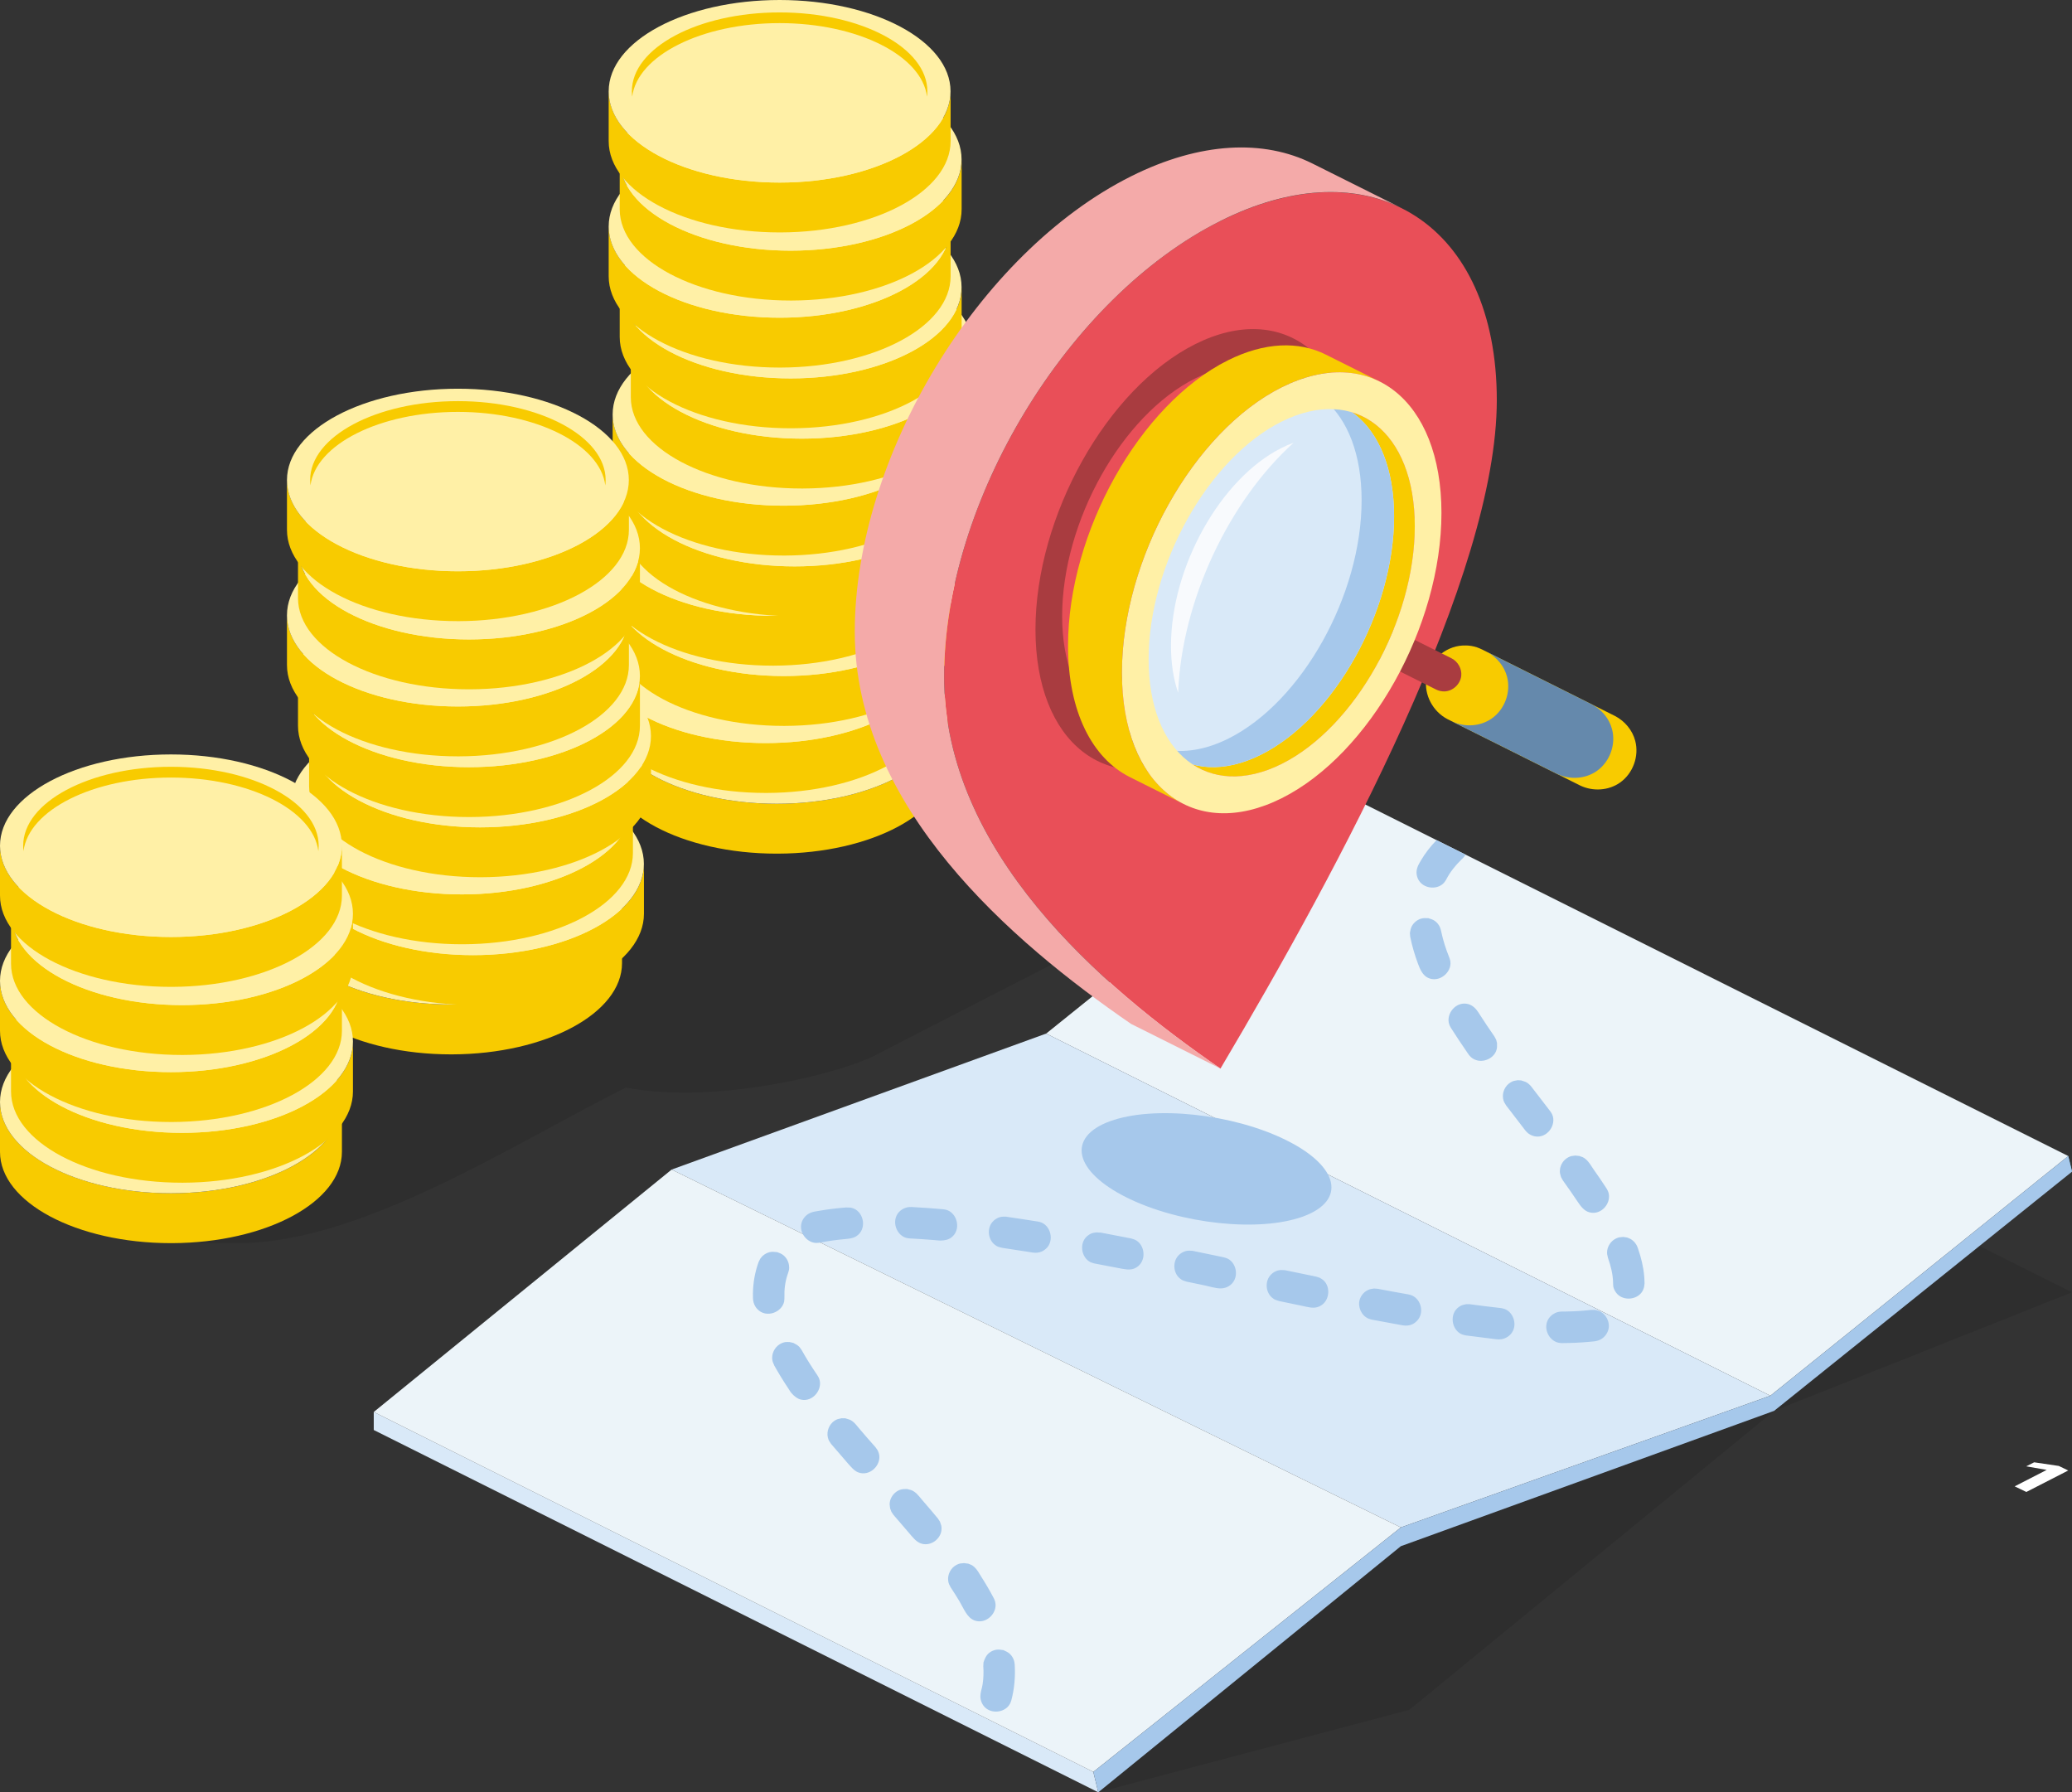 <svg viewBox="0 0 313.72 271.35" xmlns="http://www.w3.org/2000/svg" id="Layer_2" width="313.72" height="271.35"><rect x="0" y="0" width="313.72" height="271.35" fill="#333333" stroke="none"/><defs><style>.cls-1,.cls-2{fill:#f8cb00;}.cls-3{fill:#fff;}.cls-4{fill:#6589ac;}.cls-5,.cls-6{fill:#a93c40;}.cls-7,.cls-8{fill:#a6c8eb;}.cls-9{opacity:.1;}.cls-9,.cls-10,.cls-2,.cls-11,.cls-12,.cls-13,.cls-14,.cls-6,.cls-8,.cls-15,.cls-16,.cls-17{fill-rule:evenodd;}.cls-10{fill:#f8fafd;}.cls-11{fill:#f4aaa9;}.cls-12{fill:#6fbeeb;}.cls-13{fill:#d9e9f8;}.cls-14{fill:#c14349;}.cls-15{fill:#fff0a6;}.cls-16{fill:#e94f58;}.cls-17{fill:#ecf4f9;}</style></defs><g id="Layer_3"><polygon points="166.29 271.35 213.39 258.86 268.62 213.6 313.72 195.65 279.39 178.48 164.06 236.15 166.29 271.35 166.29 271.35" class="cls-9"></polygon><path d="m26.05,188.21s-.13,0,10.05,0c18.67,0,41.95-15.2,58.65-23.55h0c14.44,2.74,34.16-2.64,38.32-5.19l70.61-36.29h-110.45l-65.31,36.53-1.87,28.49h0Z" class="cls-9"></path><path d="m91.72,107.87c0-.41,0,7.55,0,7.55,0,7.63,11.6,13.82,25.88,13.82h.17c14.21-.05,25.72-6.22,25.72-13.82,0,0,0-7.96,0-7.55,0,7.63-11.6,13.82-25.88,13.82s-25.88-6.19-25.88-13.82h0Z" class="cls-2"></path><path d="m117.61,94.05c-14.28,0-25.88,6.19-25.88,13.82s11.6,13.82,25.88,13.82,25.88-6.19,25.88-13.82-11.6-13.82-25.88-13.82h0Z" class="cls-15"></path><path d="m90.05,98.68c0-.41,0,7.55,0,7.55,0,7.63,11.6,13.82,25.88,13.82h.17c14.21-.05,25.72-6.22,25.72-13.82,0,0,0-7.96,0-7.55,0,7.63-11.6,13.82-25.88,13.82s-25.88-6.19-25.88-13.82h0Z" class="cls-2"></path><path d="m115.93,84.86c-14.29,0-25.88,6.19-25.88,13.82s11.6,13.82,25.88,13.82,25.88-6.19,25.88-13.82-11.6-13.82-25.88-13.82h0Z" class="cls-15"></path><path d="m92.79,88.53c0-.41,0,7.55,0,7.55,0,7.63,11.6,13.82,25.88,13.82h.17c14.21-.05,25.72-6.22,25.72-13.82,0,0,0-7.96,0-7.55,0,7.63-11.6,13.82-25.88,13.82s-25.88-6.19-25.88-13.82h0Z" class="cls-2"></path><path d="m118.68,74.71c-14.28,0-25.88,6.19-25.88,13.82s11.6,13.82,25.88,13.82,25.88-6.19,25.88-13.82-11.6-13.82-25.88-13.82h0Z" class="cls-15"></path><path d="m91.12,79.41c0-.41,0,7.55,0,7.55,0,7.63,11.6,13.82,25.88,13.82h.17c14.21-.05,25.72-6.22,25.72-13.82,0,0,0-7.96,0-7.55,0,7.63-11.6,13.82-25.88,13.82s-25.88-6.19-25.88-13.82h0Z" class="cls-2"></path><path d="m117,65.59c-14.29,0-25.88,6.19-25.88,13.82s11.6,13.82,25.88,13.82,25.88-6.19,25.88-13.82-11.6-13.82-25.88-13.82h0Z" class="cls-15"></path><path d="m94.44,71.93c0-.41,0,7.55,0,7.55,0,7.63,11.6,13.82,25.88,13.82h.17c14.21-.05,25.72-6.22,25.72-13.82,0,0,0-7.96,0-7.55,0,7.63-11.6,13.82-25.88,13.82s-25.88-6.19-25.88-13.82h0Z" class="cls-2"></path><path d="m120.32,58.11c-14.29,0-25.88,6.19-25.88,13.82s11.6,13.82,25.88,13.82,25.88-6.19,25.88-13.82-11.6-13.82-25.88-13.82h0Z" class="cls-15"></path><path d="m92.76,62.74c0-.41,0,7.55,0,7.55,0,7.63,11.6,13.82,25.88,13.82h.17c14.21-.05,25.72-6.22,25.72-13.82,0,0,0-7.96,0-7.55,0,7.63-11.6,13.82-25.88,13.82s-25.88-6.19-25.88-13.82h0Z" class="cls-2"></path><path d="m118.64,48.92c-14.29,0-25.88,6.19-25.88,13.82s11.6,13.82,25.88,13.82,25.88-6.19,25.88-13.82-11.6-13.82-25.88-13.82h0Z" class="cls-15"></path><path d="m95.51,52.59c0-.41,0,7.55,0,7.55,0,7.63,11.6,13.82,25.88,13.82h.17c14.21-.05,25.72-6.22,25.72-13.82,0,0,0-7.96,0-7.55,0,7.63-11.6,13.82-25.88,13.82s-25.88-6.19-25.88-13.82h0Z" class="cls-2"></path><path d="m121.39,38.77c-14.29,0-25.88,6.19-25.88,13.82s11.6,13.82,25.88,13.82,25.88-6.19,25.88-13.82-11.6-13.82-25.88-13.82h0Z" class="cls-15"></path><path d="m93.83,43.47c0-.41,0,7.55,0,7.55,0,7.63,11.6,13.82,25.88,13.82h.17c14.21-.05,25.72-6.22,25.72-13.82,0,0,0-7.96,0-7.55,0,7.63-11.6,13.82-25.88,13.82s-25.88-6.19-25.88-13.82h0Z" class="cls-2"></path><path d="m119.71,29.65c-14.29,0-25.88,6.19-25.88,13.82s11.6,13.82,25.88,13.82,25.88-6.19,25.88-13.82-11.6-13.82-25.88-13.82h0Z" class="cls-15"></path><path d="m92.16,34.28c0-.41,0,7.55,0,7.55,0,7.63,11.6,13.82,25.88,13.82h.17c14.21-.05,25.72-6.22,25.72-13.82,0,0,0-7.96,0-7.55,0,7.63-11.6,13.82-25.88,13.82s-25.88-6.19-25.88-13.82h0Z" class="cls-2"></path><path d="m118.04,20.46c-14.28,0-25.88,6.19-25.88,13.82s11.6,13.82,25.88,13.82,25.88-6.19,25.88-13.82-11.6-13.82-25.88-13.82h0Z" class="cls-15"></path><path d="m93.83,24.13c0-.41,0,7.55,0,7.55,0,7.63,11.6,13.82,25.88,13.82h.17c14.21-.05,25.72-6.22,25.72-13.82,0,0,0-7.96,0-7.55,0,7.63-11.6,13.82-25.88,13.82s-25.88-6.19-25.88-13.82h0Z" class="cls-2"></path><path d="m119.71,10.31c-14.29,0-25.88,6.19-25.88,13.82s11.6,13.82,25.88,13.82,25.88-6.19,25.88-13.82-11.6-13.82-25.88-13.82h0Z" class="cls-15"></path><path d="m92.16,13.82c0-.41,0,7.55,0,7.55,0,7.63,11.6,13.82,25.88,13.82h.17c14.21-.05,25.72-6.22,25.72-13.82,0,0,0-7.96,0-7.55,0,7.63-11.6,13.82-25.88,13.82s-25.88-6.19-25.88-13.82h0Z" class="cls-2"></path><path d="m118.04,0c-14.28,0-25.88,6.19-25.88,13.82s11.6,13.82,25.88,13.82,25.88-6.19,25.88-13.82S132.32,0,118.04,0h0Z" class="cls-15"></path><path d="m140.36,14.63c.03-.27.05-.54.05-.81,0-6.59-10.02-11.94-22.37-11.94s-22.37,5.35-22.37,11.94c0,.27.02.55.05.81.79-6.21,10.49-11.13,22.32-11.13s21.54,4.92,22.32,11.13h0Z" class="cls-2"></path><path d="m42.41,138.26c0-.41,0,7.55,0,7.55,0,7.63,11.6,13.82,25.88,13.82h.17c14.21-.05,25.72-6.22,25.72-13.82,0,0,0-7.96,0-7.55,0,7.63-11.6,13.82-25.88,13.82s-25.88-6.19-25.88-13.82h0Z" class="cls-2"></path><path d="m68.3,124.44c-14.29,0-25.88,6.19-25.88,13.82s11.6,13.82,25.88,13.82,25.88-6.19,25.88-13.82-11.6-13.82-25.88-13.82h0Z" class="cls-15"></path><path d="m45.73,130.78c0-.41,0,7.55,0,7.55,0,7.63,11.6,13.82,25.88,13.82h.17c14.21-.05,25.72-6.22,25.72-13.82,0,0,0-7.96,0-7.55,0,7.63-11.6,13.82-25.88,13.82s-25.88-6.19-25.88-13.82h0Z" class="cls-2"></path><path d="m71.61,116.97c-14.28,0-25.88,6.19-25.88,13.82s11.6,13.82,25.88,13.82,25.88-6.19,25.88-13.82-11.6-13.82-25.88-13.82h0Z" class="cls-15"></path><path d="m44.06,121.59c0-.41,0,7.55,0,7.55,0,7.63,11.6,13.82,25.88,13.82h.17c14.21-.05,25.72-6.22,25.72-13.82,0,0,0-7.96,0-7.55,0,7.63-11.6,13.82-25.88,13.82s-25.88-6.19-25.88-13.82h0Z" class="cls-2"></path><path d="m69.94,107.77c-14.28,0-25.88,6.19-25.88,13.82s11.6,13.82,25.88,13.82,25.88-6.19,25.88-13.82-11.6-13.82-25.88-13.82h0Z" class="cls-15"></path><path d="m46.8,111.44c0-.41,0,7.55,0,7.55,0,7.63,11.6,13.82,25.88,13.82h.17c14.21-.05,25.72-6.22,25.72-13.82,0,0,0-7.96,0-7.55,0,7.63-11.6,13.82-25.88,13.82s-25.88-6.19-25.88-13.82h0Z" class="cls-2"></path><path d="m72.68,97.62c-14.29,0-25.88,6.19-25.88,13.82s11.6,13.82,25.88,13.82,25.88-6.19,25.88-13.82-11.6-13.82-25.88-13.82h0Z" class="cls-15"></path><path d="m45.12,102.33c0-.41,0,7.55,0,7.55,0,7.63,11.6,13.82,25.88,13.82h.17c14.21-.05,25.72-6.22,25.72-13.82,0,0,0-7.96,0-7.55,0,7.63-11.6,13.82-25.88,13.82s-25.88-6.19-25.88-13.82h0Z" class="cls-2"></path><path d="m71.01,88.51c-14.28,0-25.88,6.19-25.88,13.82s11.6,13.82,25.88,13.82,25.88-6.19,25.88-13.82-11.6-13.82-25.88-13.82h0Z" class="cls-15"></path><path d="m43.45,93.14c0-.41,0,7.55,0,7.55,0,7.63,11.6,13.82,25.88,13.82h.17c14.21-.05,25.72-6.22,25.72-13.82,0,0,0-7.96,0-7.55,0,7.63-11.6,13.82-25.88,13.82s-25.88-6.19-25.88-13.82h0Z" class="cls-2"></path><path d="m69.33,79.32c-14.29,0-25.88,6.19-25.88,13.82s11.6,13.82,25.88,13.82,25.88-6.19,25.88-13.82-11.6-13.82-25.88-13.82h0Z" class="cls-15"></path><path d="m45.12,82.99c0-.41,0,7.55,0,7.55,0,7.63,11.6,13.82,25.88,13.82h.17c14.21-.05,25.72-6.22,25.72-13.82,0,0,0-7.96,0-7.55,0,7.63-11.6,13.82-25.88,13.82s-25.88-6.19-25.88-13.82h0Z" class="cls-2"></path><path d="m71.01,69.17c-14.28,0-25.88,6.19-25.88,13.82s11.6,13.82,25.88,13.82,25.88-6.19,25.88-13.82-11.6-13.82-25.88-13.82h0Z" class="cls-15"></path><path d="m43.45,72.67c0-.41,0,7.55,0,7.55,0,7.63,11.6,13.82,25.88,13.82h.17c14.21-.05,25.72-6.22,25.72-13.82,0,0,0-7.96,0-7.55,0,7.63-11.6,13.82-25.88,13.82s-25.88-6.19-25.88-13.82h0Z" class="cls-2"></path><path d="m69.33,58.85c-14.29,0-25.88,6.19-25.88,13.82s11.6,13.82,25.88,13.82,25.88-6.19,25.88-13.82-11.6-13.82-25.88-13.82h0Z" class="cls-15"></path><path d="m91.65,73.49c.03-.27.05-.54.05-.82,0-6.59-10.02-11.94-22.37-11.94s-22.37,5.35-22.37,11.94c0,.27.02.55.05.82.79-6.21,10.49-11.13,22.32-11.13s21.54,4.92,22.32,11.13h0Z" class="cls-2"></path><path d="m0,166.84c0-.41,0,7.55,0,7.55,0,7.63,11.6,13.82,25.88,13.82h.17c14.21-.05,25.72-6.22,25.72-13.82,0,0,0-7.96,0-7.55,0,7.63-11.6,13.82-25.88,13.82S0,174.46,0,166.84h0Z" class="cls-2"></path><path d="m25.88,153.02c-14.29,0-25.88,6.19-25.88,13.82s11.6,13.82,25.88,13.82,25.88-6.19,25.88-13.82-11.6-13.82-25.88-13.82h0Z" class="cls-15"></path><path d="m1.67,157.69c0-.41,0,7.55,0,7.55,0,7.63,11.6,13.82,25.88,13.82h.17c14.21-.05,25.72-6.22,25.72-13.82,0,0,0-7.96,0-7.55,0,7.63-11.6,13.82-25.88,13.82s-25.88-6.19-25.88-13.82h0Z" class="cls-2"></path><path d="m27.56,143.87c-14.28,0-25.88,6.19-25.88,13.82s11.6,13.82,25.88,13.82,25.88-6.19,25.88-13.82-11.6-13.82-25.88-13.82h0Z" class="cls-15"></path><path d="m0,148.5c0-.41,0,7.55,0,7.55,0,7.63,11.6,13.82,25.88,13.82h.17c14.21-.05,25.72-6.22,25.72-13.82,0,0,0-7.96,0-7.55,0,7.63-11.6,13.82-25.88,13.82S0,156.13,0,148.5h0Z" class="cls-2"></path><path d="m25.88,134.68c-14.29,0-25.88,6.19-25.88,13.82s11.6,13.82,25.88,13.82,25.88-6.19,25.88-13.82-11.6-13.82-25.88-13.82h0Z" class="cls-15"></path><path d="m1.67,138.35c0-.41,0,7.55,0,7.55,0,7.63,11.6,13.82,25.88,13.82h.17c14.21-.05,25.72-6.22,25.72-13.82,0,0,0-7.96,0-7.55,0,7.63-11.6,13.82-25.88,13.82s-25.88-6.19-25.88-13.82h0Z" class="cls-2"></path><path d="m27.56,124.53c-14.28,0-25.88,6.19-25.88,13.82s11.6,13.82,25.88,13.82,25.88-6.19,25.88-13.82-11.6-13.82-25.88-13.82h0Z" class="cls-15"></path><path d="m0,128.04c0-.41,0,7.55,0,7.55,0,7.63,11.6,13.82,25.88,13.82h.17c14.21-.05,25.72-6.22,25.72-13.82,0,0,0-7.96,0-7.55,0,7.63-11.6,13.82-25.88,13.82S0,135.66,0,128.04h0Z" class="cls-2"></path><path d="m25.88,114.22c-14.29,0-25.88,6.19-25.88,13.82s11.6,13.82,25.88,13.82,25.88-6.19,25.88-13.82-11.6-13.82-25.88-13.82h0Z" class="cls-15"></path><path d="m48.2,128.85c.03-.27.05-.54.05-.81,0-6.59-10.02-11.95-22.37-11.95s-22.37,5.35-22.37,11.95c0,.27.02.55.05.81.79-6.21,10.49-11.13,22.32-11.13s21.54,4.92,22.32,11.13h0Z" class="cls-2"></path><polygon points="56.59 213.77 165.54 268.26 166.29 271.35 56.59 216.5 56.59 213.77 56.59 213.77" class="cls-13"></polygon><polyline points="308.67 179.44 313.15 175.02 313.72 177.31" class="cls-12"></polyline><polygon points="203.5 120.19 313.15 175.02 268.05 211.31 158.4 156.48 203.5 120.19 203.5 120.19" class="cls-17"></polygon><polygon points="158.4 156.48 268.05 211.31 212.1 231.25 101.69 177.07 158.4 156.48 158.4 156.48" class="cls-13"></polygon><polygon points="212.1 231.25 165.54 268.26 56.59 213.77 101.69 177.07 212.1 231.25 212.1 231.25" class="cls-17"></polygon><polygon points="268.05 211.31 313.15 175.02 313.72 177.39 268.62 213.6 212.1 234.09 166.29 271.35 165.54 268.26 212.1 231.25 268.05 211.31 268.05 211.31" class="cls-8"></polygon><path d="m151.94,249.83c.35.16.71.32.98.58.27.27.48.6.6.97.1.31.12.7.12.7.1,1.79-.05,3.59-.51,5.33,0,0-.1.35-.23.57-.82,1.48-3.36,1.63-4.21-.1-.17-.35-.26-.73-.25-1.11.01-.61.25-1.18.34-1.8.14-.9.16-1.81.1-2.71l.03-.57c.17-.55.42-1.1.86-1.45.3-.24.66-.4,1.04-.47.37-.07.76,0,1.14.06h0Zm-5.4-13.12c.47.19.62.2,1,.55.43.39.69.91,1,1.4.68,1.06,1.32,2.15,1.91,3.27,0,0,.17.33.23.59.42,1.66-1.37,3.47-3.14,2.81-1.13-.43-1.59-1.75-2.27-2.9-.41-.69-.85-1.38-1.29-2.05l-.03-.04c-.23-.45-.33-.56-.39-1.07-.1-.94.43-1.94,1.3-2.37.46-.23.61-.2,1.11-.25.19.03.38.05.57.08h0Zm-9.15-11.26c.49.12.64.12,1.06.41.5.35.84.86,1.25,1.32.78.9,1.55,1.8,2.31,2.72l.31.48c.16.48.25.6.24,1.11-.04,1.34-1.36,2.49-2.74,2.28-.65-.1-1.17-.47-1.83-1.26-.12-.15-.25-.3-.37-.44-.77-.91-1.55-1.82-2.34-2.72l-.31-.46-.2-.54c-.06-.5-.12-.64,0-1.14.19-.73.76-1.38,1.48-1.65.36-.13.75-.13,1.13-.13h0Zm-9.4-10.72c.37.1.75.2,1.06.43.43.31.73.76,1.08,1.16.8.94,1.61,1.87,2.43,2.79l.33.47c.07.18.16.35.2.54.4,1.65-1.36,3.48-3.16,2.79-.58-.22-1.11-.85-1.59-1.4-.82-.94-1.64-1.89-2.45-2.84l-.04-.04c-.28-.42-.39-.52-.51-1.02-.21-.93.21-1.98,1.01-2.51.43-.28.58-.27,1.07-.38.19,0,.38,0,.57.01h0Zm-7.9-11.43c.34.17.69.35.95.63.15.17.33.46.34.48.01.02.02.04.04.06.71,1.28,1.5,2.51,2.32,3.72,0,0,.2.3.29.54.6,1.58-.95,3.61-2.79,3.16-.55-.14-1-.52-1.39-.96-.19-.21-.35-.51-.53-.78-.75-1.12-1.45-2.27-2.11-3.45v-.02c-.2-.47-.29-.59-.3-1.1-.01-.95.6-1.89,1.5-2.25.48-.19.62-.15,1.13-.15.19.04.37.09.56.13h0Zm121.42-4.97c.19.05.38.07.56.14,1.08.41,1.74,1.67,1.46,2.8-.19.75-.76,1.39-1.47,1.65-.46.17-.96.19-1.45.23-1.35.13-2.7.18-4.06.19,0,0-.37,0-.64-.07-1.47-.36-2.34-2.3-1.41-3.66.33-.48.83-.83,1.38-.97.41-.1.82-.07,1.25-.08,1.26-.02,2.52-.09,3.77-.24,0,0,.35,0,.6,0h0Zm-18.94-.87c1.54.21,3.07.4,4.61.57,0,0,.36.05.6.13,1.44.52,2.04,2.57.99,3.79-.38.44-.92.73-1.48.81-.51.07-1.02-.04-1.54-.1-1.27-.15-2.54-.31-3.8-.48,0,0-.35-.06-.58-.15-1.59-.63-2.01-3.14-.44-4.19.43-.29.58-.27,1.07-.39.19,0,.38,0,.57,0h0Zm-13.97-2.34c.28.05.56.11.84.16,1.23.23,2.46.46,3.69.67,0,0,.39.06.67.19,1.39.61,1.89,2.68.73,3.85-.53.54-1.19.83-2.23.65-1.52-.27-3.03-.55-4.55-.84,0,0-.36-.08-.59-.18-1.05-.48-1.63-1.78-1.28-2.89.18-.55.56-1.03,1.05-1.32.44-.26.59-.24,1.09-.33.19.01.38.03.57.04h0Zm-90.95-5.56c.36.13.73.27,1.01.52.44.38.73.92.8,1.49.08.6,0,.73-.22,1.41-.37,1.1-.51,2.28-.47,3.45,0,0,0,.36-.04.61-.34,1.65-2.7,2.58-4.05,1.17-.27-.28-.46-.62-.57-.99-.13-.45-.11-.92-.11-1.39.02-1.62.31-3.25.86-4.77l.26-.51c.13-.14.23-.31.38-.43.29-.26.63-.44,1-.54.37-.1.76-.05,1.14-.01h0Zm76.99,2.76c1.55.32,3.1.64,4.65.96l.54.18c.16.1.34.19.48.31,1.31,1.07,1.01,3.59-.85,4.13-.73.21-1.51-.03-2.27-.19-1.14-.23-2.27-.47-3.41-.71l-.13-.03c-.48-.16-.63-.16-1.03-.49-1.02-.84-1.15-2.59-.13-3.56.28-.27.62-.46.99-.57.37-.1.76-.07,1.14-.04h0Zm51.69-4.97c.18.07.36.12.53.22.52.29.91.77,1.11,1.35q.03.07.05.14c.47,1.36.81,2.75.93,4.18,0,0,.04.54.05,1.05l-.07.57c-.07.18-.11.37-.2.54-.79,1.52-3.33,1.69-4.22.02-.28-.52-.26-.64-.28-1.37-.04-1.21-.35-2.4-.75-3.55l-.02-.06c-.11-.49-.18-.62-.11-1.13.11-.75.61-1.45,1.3-1.79.46-.23.61-.2,1.11-.25.19.03.38.06.57.08h0Zm-65.68,2.04c1.45.3,2.9.6,4.34.9l.32.07c.18.06.37.1.54.18,1.53.73,1.83,3.26.15,4.21-.33.19-.71.3-1.1.31-.79.03-1.72-.29-2.63-.48-.77-.16-1.54-.32-2.31-.48l-.29-.06c-.48-.16-.63-.16-1.03-.49-1.03-.84-1.14-2.6-.13-3.56.28-.27.62-.46.99-.57.37-.11.76-.07,1.14-.04h0Zm-14.05-2.79c1.51.28,3.01.57,4.51.87l.18.04c.18.06.37.1.55.18,1.55.72,1.83,3.25.2,4.21-.55.33-1.15.38-2.13.19-1.33-.26-2.65-.51-3.97-.76l-.22-.04c-.18-.06-.37-.09-.55-.17-1.54-.7-1.9-3.22-.24-4.21.44-.27.59-.25,1.09-.33.19.01.38.02.57.04h0Zm-14.19-2.38c1.54.22,3.07.46,4.6.7,0,0,.4.05.7.18,1.54.65,1.99,3.16.34,4.2-.48.31-1.01.44-1.8.32-.18-.03-.36-.06-.54-.09-1.24-.2-2.49-.39-3.73-.57l-.25-.04c-.49-.13-.64-.12-1.06-.43-1.06-.77-1.31-2.51-.35-3.55.26-.28.59-.5.95-.63.36-.13.75-.12,1.13-.11h0Zm-23.67-1.4c.18.05.38.08.55.16,1.54.66,1.99,3.16.34,4.2-.48.3-1.09.36-1.63.41-1.3.12-2.59.29-3.86.54,0,0-.35.06-.6.05-1.51-.07-2.73-1.81-2.08-3.32.23-.53.66-.97,1.18-1.21.44-.21.93-.26,1.41-.34,1.33-.23,2.68-.39,4.03-.5,0,0,.38,0,.67.02h0Zm9.31-.08c1.59.08,3.17.2,4.75.34,0,0,.36.04.59.12,1.61.56,2.16,3.05.63,4.17-.46.34-1.04.44-1.63.45-.31,0-.65-.06-.99-.08-1.2-.1-2.4-.18-3.61-.24,0,0-.37-.02-.62-.1-1.62-.49-2.31-2.93-.8-4.14.3-.24.66-.4,1.03-.48.21-.04.43-.05.63-.04h0Zm101.04-7.74c.48.17.63.18,1.02.51.49.42.78.96,1.13,1.47.68.96,1.34,1.93,1.98,2.91,0,0,.2.32.29.57.56,1.6-1.01,3.59-2.87,3.08-.78-.21-1.3-.9-1.78-1.62-.72-1.08-1.47-2.15-2.23-3.21l-.28-.5c-.13-.49-.21-.61-.16-1.13.08-.76.54-1.47,1.22-1.84.45-.25.6-.22,1.1-.29.19.02.38.04.57.06h0Zm-8.69-11.4c.48.16.63.16,1.03.48.25.2.34.33.5.53.82,1.07,1.65,2.14,2.47,3.21l.33.43c.1.16.22.32.29.49.69,1.56-.77,3.65-2.63,3.3-.38-.07-.73-.24-1.04-.48-.15-.12-.27-.27-.4-.41-.94-1.22-1.88-2.44-2.81-3.66l-.1-.13c-.26-.44-.37-.54-.46-1.04-.16-.94.31-1.96,1.14-2.45.44-.26.59-.24,1.09-.33.19.01.38.03.57.04h0Zm-3.74-5.62c0,.5.05.65-.13,1.13-.52,1.38-2.55,2.05-3.8.95-.27-.24-.43-.5-.63-.79,0-.01.03.05.03.04-.83-1.2-1.63-2.41-2.41-3.63,0,0-.21-.33-.3-.61-.53-1.61,1.07-3.58,2.93-3.04.64.19,1.14.69,1.5,1.26l.1.16c.76,1.19,1.55,2.36,2.35,3.51l-.03-.04.27.51c.05.19.09.37.14.56h0Zm-10.43-18.98c.37.11.74.22,1.05.45.31.23.55.53.72.88.11.23.17.49.22.73.28,1.33.7,2.63,1.21,3.89,0,0,.14.35.17.62.23,1.68-1.74,3.3-3.43,2.45-.77-.39-1.16-1.26-1.48-2.13-.49-1.32-.89-2.68-1.17-4.06l-.05-.57c.06-.38.13-.76.32-1.09.29-.5.77-.89,1.31-1.07.36-.12.75-.11,1.14-.09h0Zm1.26-11.81l4.39,2.19c-.13.29-.26.43-.61.76-.91.88-1.71,1.88-2.29,3,0,0-.17.31-.33.49-1.11,1.28-3.62.9-4.1-.97-.1-.37-.1-.76,0-1.14.11-.45.35-.84.58-1.23.66-1.13,1.47-2.16,2.38-3.1h0Z" class="cls-7"></path><path d="m194.69,172.59c8.07,3.98,9.23,9.17,2.6,11.59-6.63,2.41-18.56,1.14-26.62-2.84-8.07-3.98-9.23-9.17-2.6-11.59,6.63-2.41,18.56-1.14,26.62,2.84h0Z" class="cls-8"></path><path d="m184.79,33.46c23.09-11.55,41.84.61,41.84,27.12s-23.68,70.56-41.84,101.2c-18.16-12.48-41.84-32.84-41.84-59.36s18.75-57.42,41.84-68.97h0Z" class="cls-16"></path><path d="m180.97,52.1c13.35-6.68,24.19,1.84,24.19,19.01s-10.84,36.52-24.19,43.2c-13.35,6.68-24.19-1.84-24.19-19.01s10.84-36.52,24.19-43.2h0Zm0,5.19c11.12-5.56,20.15,1.53,20.15,15.83s-9.03,30.43-20.15,35.99c-11.12,5.56-20.15-1.53-20.15-15.83s9.03-30.43,20.15-35.99h0Z" class="cls-6"></path><path d="m184.93,105.47c-10.19,5.09-18.46-1.41-18.46-14.51s8.27-27.87,18.46-32.97c10.19-5.1,18.46,1.41,18.46,14.51s-8.27,27.87-18.46,32.97h0Z" class="cls-6"></path><path d="m171,104.27c-2.82-2.76-4.53-7.35-4.53-13.31,0-13.1,8.27-27.87,18.46-32.97,2.98-1.49,5.8-1.99,8.29-1.62,2.82,2.76,4.53,7.35,4.53,13.31,0,13.1-8.27,27.87-18.46,32.97-2.98,1.49-5.8,1.99-8.29,1.62h0Z" class="cls-14"></path><path d="m184.79,161.78l-13.53-6.76c-18.16-12.48-41.84-32.84-41.84-59.36s18.75-57.42,41.84-68.97c10.5-5.25,20.11-5.6,27.46-1.93h0l13.53,6.76h0c-7.35-3.68-16.96-3.33-27.46,1.93-23.09,11.55-41.84,42.45-41.84,68.97s23.68,46.88,41.84,59.36h0Z" class="cls-11"></path><path d="m241.9,113.66l-20.11-10.06m.12-5.88c.19,0,.24,0,.43.02.58.05,1.15.19,1.68.42.18.07.22.1.4.18l20.11,10.06c1.49.78,2.64,2.15,3.06,3.77.61,2.3-.33,4.94-2.33,6.33-1.72,1.2-4.07,1.35-6,.43l-20.11-10.06c-2.2-1.15-3.56-3.67-3.19-6.14.4-2.64,2.75-4.85,5.5-5,.14,0,.29,0,.43,0h0Z" class="cls-1"></path><path d="m225.12,98.69l15.9,7.95c1.49.78,2.64,2.15,3.06,3.77.61,2.3-.33,4.94-2.33,6.33-1.72,1.2-4.07,1.35-6,.43l-15.95-7.97.05.02c1.92.92,4.27.77,6-.43,2-1.39,2.94-4.02,2.33-6.33-.42-1.62-1.57-2.99-3.06-3.77h0Z" class="cls-4"></path><path d="m207.71,93.91c.09,0,.12,0,.21.01.25.02.49.08.72.18.09.04.11.05.19.09l10.97,5.49c.96.5,1.55,1.58,1.45,2.63-.13,1.27-1.29,2.35-2.57,2.37-.43,0-.85-.09-1.23-.28l-10.97-5.49c-.86-.45-1.44-1.35-1.46-2.31-.03-1.38,1.17-2.63,2.59-2.69h.11Z" class="cls-5"></path><path d="m179.23,121.73h0l-8.16-4.08h0c-5.69-2.85-9.36-9.9-9.36-19.89,0-17.17,10.84-36.52,24.19-43.2,5.59-2.79,10.74-2.93,14.83-.88h0s8.16,4.08,8.16,4.08h0c-4.1-2.05-9.25-1.92-14.83.88-13.35,6.68-24.19,26.03-24.19,43.2,0,9.98,3.67,17.04,9.36,19.89h0Z" class="cls-2"></path><path d="m201.95,61.95c7.21.35,12.27,7.01,12.27,17.72,0,14.3-9.03,30.43-20.15,35.99-6.53,3.26-12.34,2.17-16.02-2.18,2.42.12,5.09-.48,7.89-1.88,11.12-5.56,20.15-21.69,20.15-35.99,0-5.91-1.54-10.59-4.13-13.65h0Z" class="cls-2"></path><path d="m190.93,62.26c11.12-5.56,20.15,1.58,20.15,15.93s-9.03,30.51-20.15,36.07c-11.12,5.56-20.15-1.58-20.15-15.93s9.03-30.51,20.15-36.07h0Z" class="cls-13"></path><path d="m200.65,60.63c6.21,1.32,10.42,7.76,10.42,17.56,0,14.35-9.03,30.51-20.15,36.07-5.76,2.88-10.96,2.35-14.64-.82,2.88.62,6.2.13,9.73-1.63,11.12-5.56,20.15-21.72,20.15-36.07,0-6.91-2.1-12.15-5.51-15.1h0Z" class="cls-8"></path><path d="m194.06,58.64c13.35-6.68,24.19,1.84,24.19,19.01s-10.84,36.52-24.19,43.2c-13.35,6.68-24.19-1.84-24.19-19.01s10.84-36.52,24.19-43.2h0Zm0,5.19c11.12-5.56,20.15,1.53,20.15,15.83s-9.03,30.43-20.15,35.99c-11.12,5.56-20.15-1.53-20.15-15.84s9.03-30.43,20.15-35.99h0Z" class="cls-15"></path><path d="m178.38,104.88c-.7-2.03-1.08-4.41-1.08-7.11,0-11.91,7.5-25.33,16.73-29.95.61-.31,1.22-.57,1.82-.78-9.75,8.82-16.93,23.87-17.47,37.84h0Z" class="cls-10"></path><polygon points="306.81 225.88 305.04 225.03 309.89 222.54 306.79 222 307.99 221.39 311.72 221.94 313.15 222.63 306.81 225.88 306.81 225.88" class="cls-3"></polygon></g></svg>